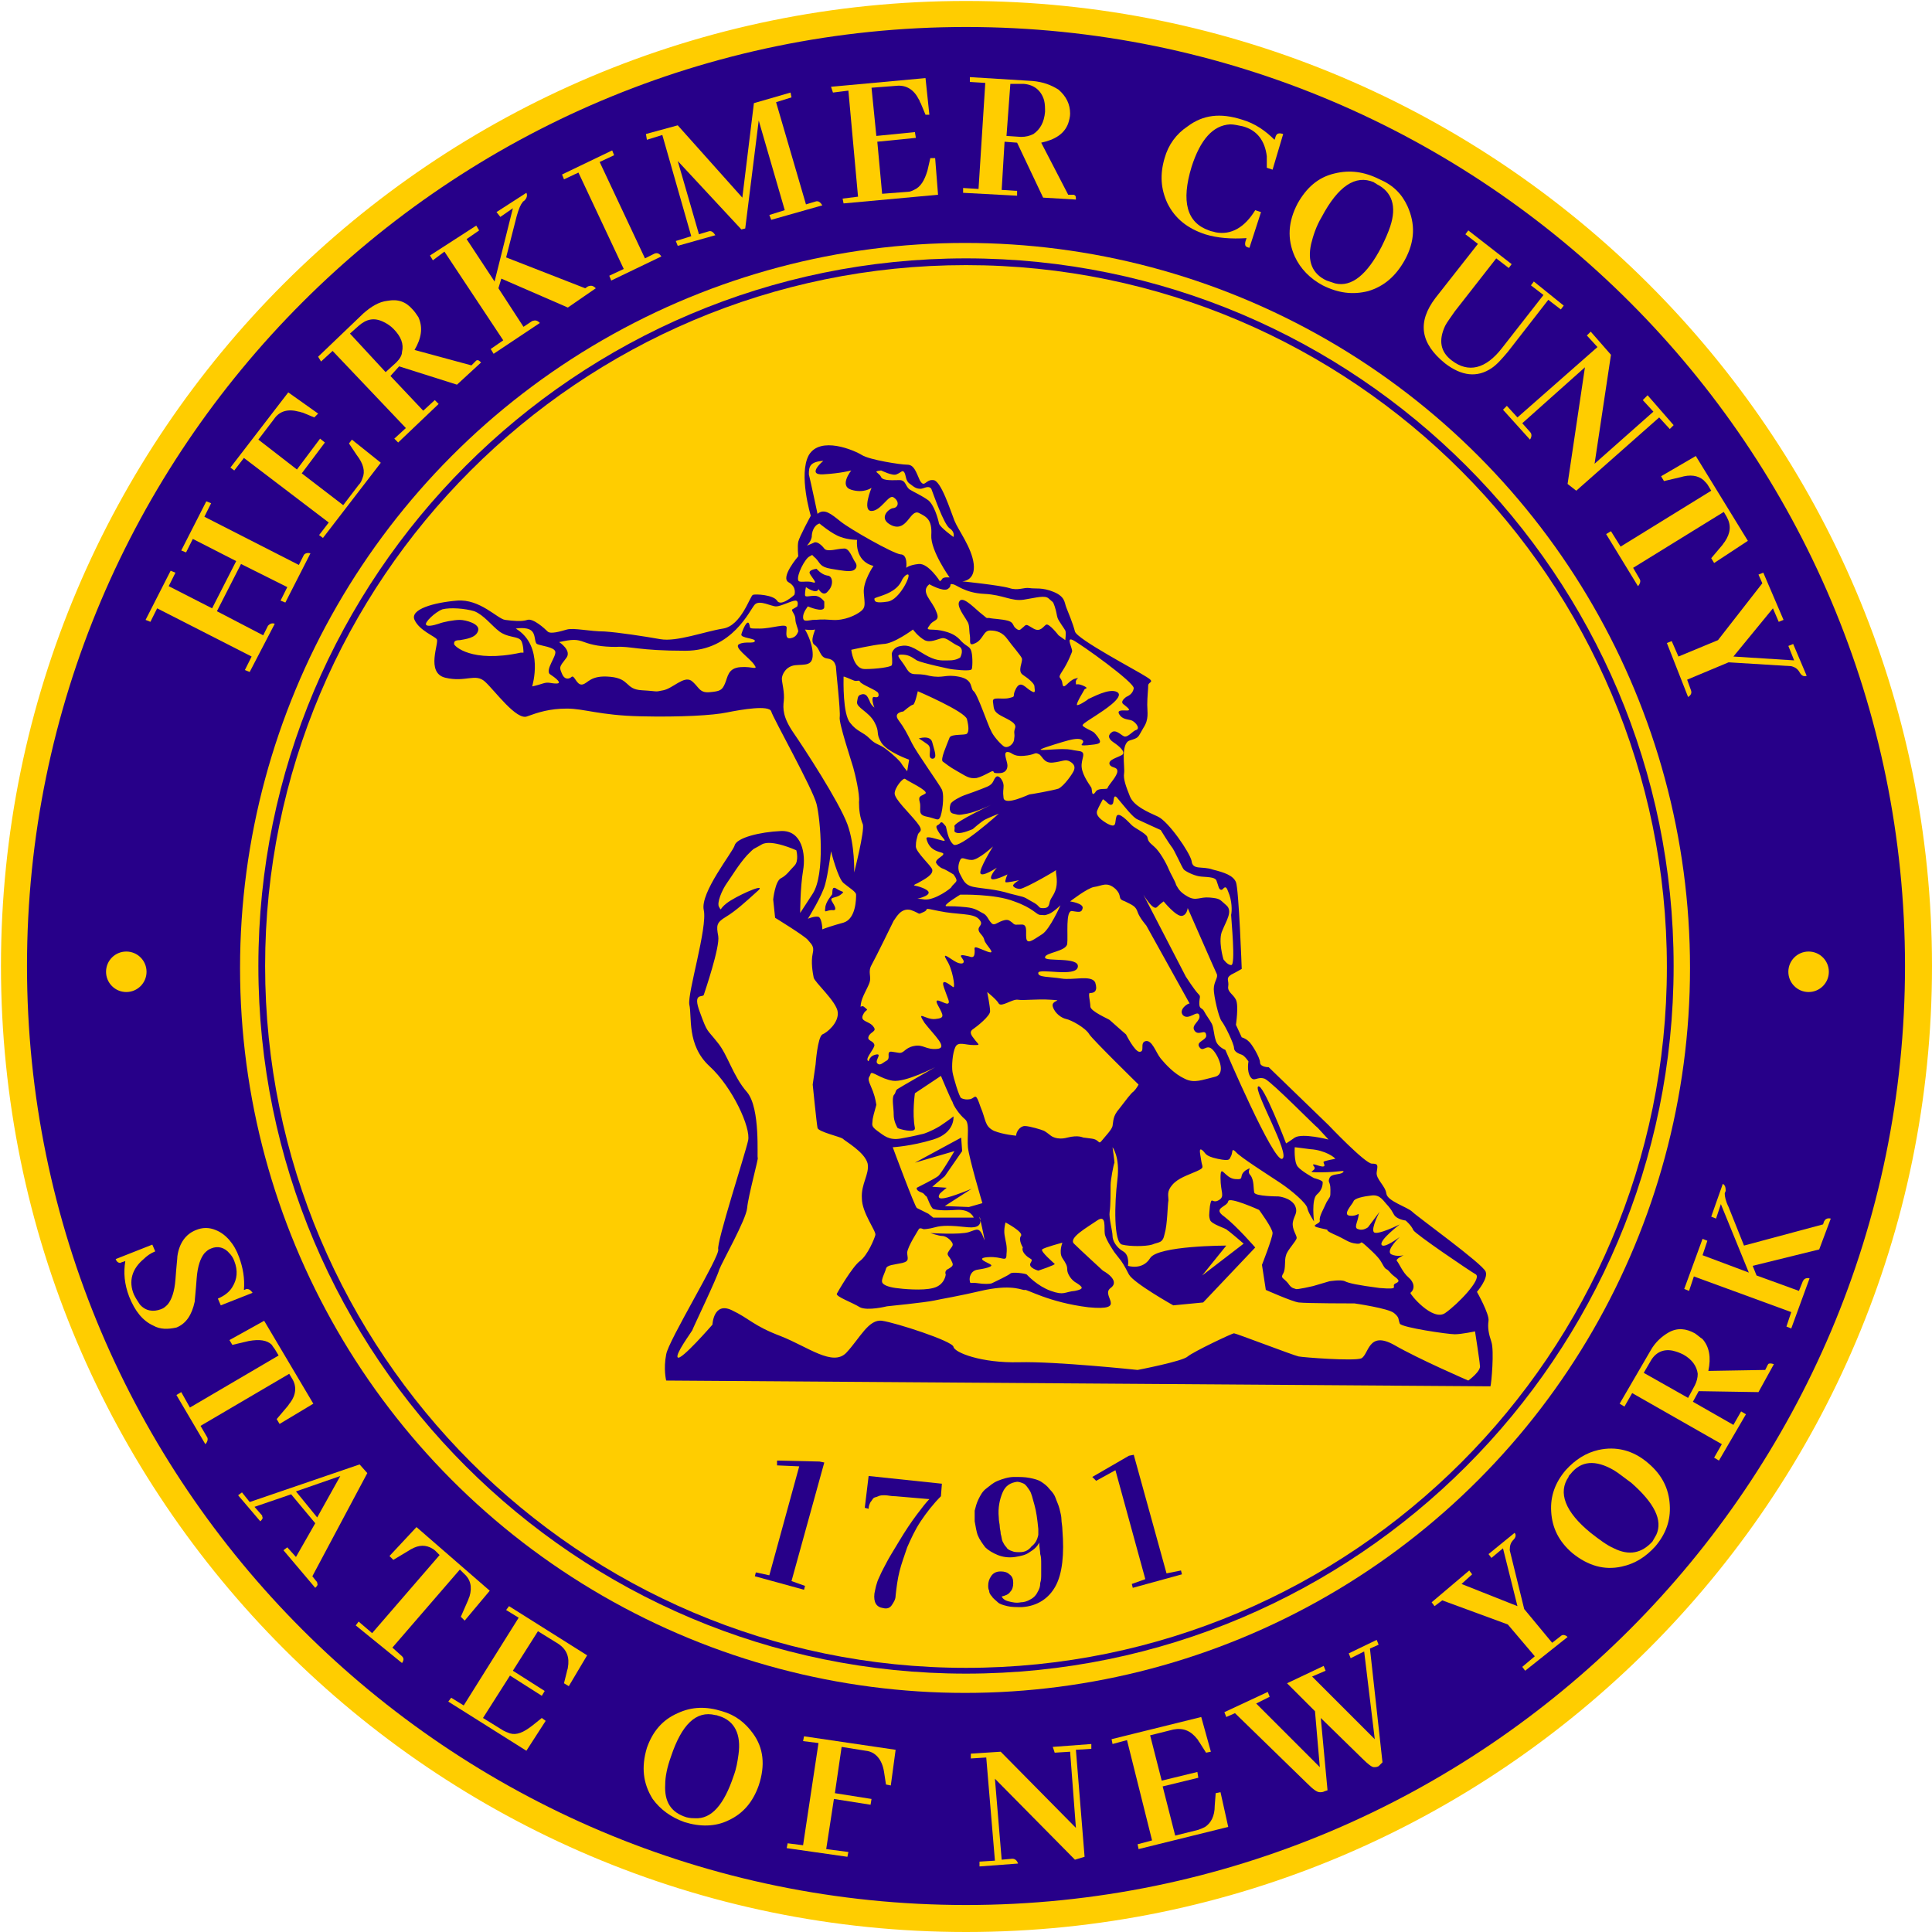 <?xml version="1.0" encoding="utf-8"?>
<!-- Generator: Adobe Illustrator 27.7.0, SVG Export Plug-In . SVG Version: 6.00 Build 0)  -->
<svg version="1.1" id="Layer_1" xmlns="http://www.w3.org/2000/svg" xmlns:xlink="http://www.w3.org/1999/xlink" x="0px" y="0px"
	 viewBox="0 0 200.4 200.4" style="enable-background:new 0 0 200.4 200.4;" xml:space="preserve">
<style type="text/css">
	.st0{fill:#270089;}
	.st1{fill:#FFCD00;}
</style>
<circle class="st0" cx="100.5" cy="100.3" r="98.4"/>
<circle class="st1" cx="100.1" cy="100.4" r="75.2"/>
<circle class="st1" cx="13.1" cy="100.8" r="2.1"/>
<circle class="st1" cx="187.6" cy="100.8" r="2.1"/>
<g>
	<path class="st1" d="M25.9,69.7l-0.5-0.2l0.7-1.4l-9.8-5l-0.7,1.4l-0.5-0.2l2.6-5.1l0.5,0.2l-0.7,1.4l4.5,2.3l2.5-4.9L20,55.9
		l-0.7,1.4l-0.5-0.2l2.6-5.1l0.5,0.2l-0.7,1.4l9.8,5l0.5-1c0.1-0.2,0.4-0.3,0.7-0.2l-2.6,5.1l-0.5-0.2l0.7-1.4L25,58.5l-2.5,4.9
		l4.8,2.5l0.5-1c0.2-0.2,0.4-0.3,0.7-0.2L25.9,69.7z"/>
	<path class="st1" d="M32.6,43.3l-1.2-0.5c-0.1,0-0.3-0.1-0.4-0.1c-1.1-0.3-2-0.1-2.6,0.8l-1.6,2.1l4,3.1l2.4-3.2l0.5,0.4l-2.4,3.2
		l4.3,3.3l1.6-2.1c0.2-0.2,0.3-0.4,0.4-0.7c0.3-0.7,0.1-1.5-0.6-2.4L36.2,46l0.3-0.4l3,2.4l-6,7.8l-0.4-0.3l1-1.3l-8.8-6.7l-1,1.3
		l-0.4-0.3l6-7.8l3.1,2.2L32.6,43.3z"/>
	<path class="st1" d="M41.3,45.9l-0.4-0.4l1.2-1.1l-7.6-8l-1.2,1.1L33,37l4.7-4.5c0.8-0.7,1.6-1.2,2.5-1.3c1.1-0.2,1.9,0.1,2.6,0.9
		c0.2,0.2,0.4,0.5,0.6,0.8c0.5,1.1,0.3,2.2-0.4,3.4l5.9,1.6l0.3-0.3c0.1-0.1,0.1-0.1,0.2-0.2c0.2-0.1,0.3,0,0.5,0.2l-2.5,2.3l-6-1.9
		L40.5,39l3.4,3.6l1.2-1.1l0.4,0.4L41.3,45.9z M36.3,34.6l3.7,4l1.1-1c0.3-0.3,0.6-0.7,0.6-1.1c0.2-0.8-0.1-1.6-0.9-2.4
		c-0.3-0.3-0.6-0.5-1-0.7c-1-0.5-1.8-0.3-2.6,0.4L36.3,34.6z"/>
	<path class="st1" d="M51.2,36.7l-0.3-0.5l1.3-0.9l-6.1-9.2L44.9,27l-0.3-0.5l4.8-3.1l0.3,0.5l-1.3,0.9l2.9,4.4l1.9-7.6l-1.3,0.9
		L51.5,22l3.1-2c0.1,0.2,0.1,0.5-0.2,0.8c-0.1,0.1-0.2,0.1-0.2,0.2c-0.2,0.2-0.4,0.7-0.6,1.4l-1.1,4.3l8.2,3.2l0.3-0.2
		c0.3-0.1,0.5-0.1,0.8,0.2l-2.9,2L52,28.9l-0.3,1l2.6,4l0.9-0.6c0.3-0.1,0.5-0.1,0.8,0.2L51.2,36.7z"/>
	<path class="st1" d="M63.4,29.1l-0.2-0.5l1.5-0.7l-4.7-10l-1.5,0.7l-0.2-0.5l5.2-2.5l0.2,0.5l-1.5,0.7l4.7,10l1-0.5
		c0.3-0.1,0.5,0,0.7,0.3L63.4,29.1z"/>
	<path class="st1" d="M82.1,10.1l-1.6,0.5l3.1,10.6l1-0.3c0.3-0.1,0.5,0.1,0.7,0.4L80,22.8l-0.2-0.5l1.6-0.5l-2.7-9.3l-1.4,11.2
		l-0.4,0.1l-6.6-7.1l2.2,7.6l1-0.3c0.3-0.1,0.5,0.1,0.7,0.4l-3.9,1.1l-0.2-0.5l1.6-0.5L68.7,14l-1.6,0.5L67,13.9l3.3-0.9l6.7,7.5
		l1.2-9.8L82,9.6L82.1,10.1z"/>
	<path class="st1" d="M96,11.9l-0.5-1.2c-0.1-0.1-0.1-0.3-0.2-0.4c-0.5-1-1.3-1.5-2.3-1.4l-2.6,0.2l0.5,5l4-0.4l0.1,0.6l-4,0.4
		l0.5,5.4l2.6-0.2c0.3,0,0.5-0.1,0.7-0.2c0.7-0.3,1.1-1,1.4-2l0.3-1.3l0.5,0l0.3,3.8l-9.8,0.9l-0.1-0.5l1.6-0.2l-1-11l-1.6,0.2
		L86.2,9L96,8.1l0.4,3.8L96,11.9z"/>
	<path class="st1" d="M99.9,20l0-0.5l1.6,0.1l0.7-11l-1.6-0.1l0-0.5l6.5,0.4c1.1,0.1,1.9,0.4,2.7,0.9c0.8,0.7,1.2,1.5,1.2,2.5
		c0,0.3-0.1,0.7-0.2,1c-0.4,1.1-1.4,1.7-2.8,2l2.8,5.4l0.4,0c0.1,0,0.2,0,0.2,0c0.2,0.1,0.2,0.2,0.2,0.5l-3.4-0.2l-2.7-5.7l-1.3-0.1
		l-0.3,5l1.6,0.1l0,0.5L99.9,20z M104.8,8.7l-0.4,5.4l1.5,0.1c0.5,0,0.9-0.1,1.3-0.3c0.7-0.5,1.1-1.2,1.2-2.3c0-0.4,0-0.8-0.1-1.2
		c-0.3-1-1-1.6-2.1-1.7L104.8,8.7z"/>
	<path class="st1" d="M125,24.3c-1.8-0.6-3.1-1.6-3.9-3.2c-0.7-1.5-0.8-3-0.3-4.7c0.4-1.4,1.2-2.5,2.4-3.3c1.6-1.2,3.4-1.4,5.6-0.7
		c1.4,0.4,2.5,1.2,3.4,2.1c0.1-0.2,0.1-0.4,0.2-0.5c0.1-0.2,0.4-0.2,0.7-0.1l-1.1,3.7l-0.6-0.2c0-0.4,0-0.9,0-1.2
		c-0.2-1.6-1-2.7-2.5-3.1c-0.5-0.1-0.9-0.2-1.3-0.2c-1.8,0.1-3.1,1.6-4,4.4c-1.1,3.6-0.5,5.8,1.8,6.6c0.2,0.1,0.4,0.1,0.7,0.2
		c1.6,0.3,3-0.5,4.1-2.3l0.6,0.2l-1.2,3.7c-0.1,0-0.3-0.1-0.3-0.1c-0.2-0.1-0.2-0.4,0-0.9C127.7,24.8,126.3,24.7,125,24.3z"/>
	<path class="st1" d="M146,21.4c0.8,1.8,0.8,3.6-0.3,5.6c-0.9,1.6-2.1,2.7-3.8,3.2c-1.6,0.4-3.1,0.2-4.7-0.6c-1.3-0.7-2.3-1.7-2.9-3
		c-0.8-1.8-0.7-3.6,0.3-5.5c0.9-1.6,2.1-2.7,3.8-3.1c1.6-0.4,3.1-0.2,4.7,0.6C144.5,19.2,145.4,20.1,146,21.4z M138.5,29.4
		c1.7,0.4,3.3-0.9,4.8-3.8c0.4-0.8,0.7-1.5,0.9-2.1c0.7-2.1,0.2-3.6-1.4-4.4c-0.1-0.1-0.2-0.1-0.3-0.2c-1.9-0.8-3.7,0.4-5.4,3.6
		c-0.6,1-0.9,2-1.1,2.8c-0.4,1.8,0.1,3.1,1.6,3.8C137.9,29.2,138.2,29.3,138.5,29.4z"/>
	<path class="st1" d="M152.3,23.9l4.5,3.5l-0.3,0.4l-1.3-1l-4.3,5.5c-0.4,0.6-0.8,1.1-1,1.5c-0.7,1.5-0.5,2.7,0.7,3.6
		c1.7,1.3,3.5,0.9,5.2-1.3l4.3-5.5l-1.3-1l0.3-0.4l3.1,2.5l-0.3,0.4l-1.3-1l-4.2,5.4c-0.6,0.7-1.1,1.3-1.7,1.7
		c-1.5,1-3.1,0.8-4.8-0.5c-2.6-2.1-2.9-4.3-1-6.8l4.4-5.6l-1.3-1L152.3,23.9z"/>
	<path class="st1" d="M170.9,41l2.7,3.1l-0.4,0.4l-1.1-1.2l-8.6,7.6l-0.9-0.7l1.8-12.1l-6.5,5.8l0.8,0.9c0.2,0.2,0.2,0.5,0,0.8
		l-2.8-3.1l0.4-0.4l1.1,1.2l8.3-7.3l-1.1-1.2l0.4-0.4l2.1,2.4l-1.7,11.3l6.1-5.4l-1.1-1.2L170.9,41z"/>
	<path class="st1" d="M166.6,55.4l0.5-0.3l1,1.6l9.4-5.8l-0.3-0.5c-0.1-0.2-0.3-0.4-0.5-0.6c-0.6-0.5-1.4-0.6-2.4-0.3l-1.7,0.4
		l-0.3-0.5l3.6-2.1l5.4,8.8l-3.5,2.3l-0.3-0.5l1.1-1.3c0.1-0.1,0.2-0.3,0.3-0.4c0.6-0.9,0.7-1.7,0.2-2.6l-0.3-0.5l-9.4,5.8l0.7,1.2
		c0.1,0.2,0,0.5-0.2,0.7L166.6,55.4z"/>
	<path class="st1" d="M172.9,66.7l0.5-0.2l0.7,1.6l4.1-1.7l4.6-5.9l-0.4-0.9l0.5-0.2l2.1,4.9l-0.5,0.2l-0.6-1.4l-4.1,5l6.3,0.4
		l-0.6-1.5l0.5-0.2l1.4,3.3c-0.3,0.1-0.5,0-0.7-0.3c-0.2-0.4-0.5-0.6-0.9-0.7l-6.5-0.4l-4.3,1.8l0.4,1.1c0.1,0.3,0,0.5-0.3,0.7
		L172.9,66.7z"/>
</g>
<g>
	<path class="st1" d="M15.9,137.5c-1.1-0.5-1.9-1.5-2.5-3c-0.5-1.3-0.6-2.5-0.4-3.7c-0.2,0.1-0.4,0.1-0.5,0.2
		c-0.2,0-0.4-0.1-0.5-0.4l3.8-1.5l0.3,0.7c-0.5,0.2-0.9,0.5-1.2,0.8c-1.2,1-1.6,2.3-1,3.7c0.2,0.4,0.4,0.7,0.6,1
		c0.6,0.7,1.4,0.8,2.2,0.5c0.3-0.1,0.5-0.3,0.7-0.5c0.4-0.5,0.7-1.3,0.8-2.6c0.1-1.4,0.2-2.2,0.2-2.4c0.2-1.4,0.9-2.3,1.9-2.7
		c0.7-0.3,1.4-0.3,2.1,0c1,0.4,1.9,1.4,2.4,2.8c0.4,1.1,0.6,2.2,0.5,3.4c0.1,0,0.2-0.1,0.3-0.1c0.2,0,0.4,0.1,0.6,0.4l-3.3,1.3
		l-0.3-0.7c0.7-0.3,1.2-0.7,1.5-1.2c0.5-0.8,0.6-1.7,0.2-2.7c-0.1-0.3-0.3-0.6-0.5-0.8c-0.5-0.6-1.2-0.8-1.9-0.5
		c-0.3,0.1-0.5,0.3-0.7,0.5c-0.4,0.5-0.7,1.3-0.8,2.6c-0.1,1.4-0.2,2.2-0.2,2.4c-0.3,1.4-0.9,2.3-1.9,2.7
		C17.4,137.9,16.6,137.9,15.9,137.5z"/>
	<path class="st1" d="M18.3,144.7l0.5-0.3l0.9,1.6l9.2-5.4l-0.3-0.5c-0.1-0.2-0.3-0.4-0.4-0.6c-0.5-0.5-1.3-0.6-2.4-0.4l-1.7,0.4
		l-0.3-0.5l3.6-2l5.1,8.6l-3.5,2.1l-0.3-0.5l1.1-1.3c0.1-0.1,0.2-0.3,0.3-0.4c0.6-0.8,0.7-1.7,0.2-2.5l-0.3-0.5l-9.2,5.4l0.7,1.2
		c0.1,0.2,0,0.5-0.2,0.7L18.3,144.7z"/>
	<path class="st1" d="M29.4,160.8l0.4-0.3l0.9,1l2-3.5l-2.5-3l-3.8,1.3l0.7,0.8c0.1,0.1,0.1,0.1,0.1,0.2c0.1,0.2,0,0.3-0.2,0.5
		l-2.3-2.7l0.4-0.3l0.8,1l11.4-3.9l0.8,0.9l-5.7,10.7l0.4,0.5c0.1,0.1,0.1,0.1,0.1,0.2c0.1,0.2,0,0.3-0.2,0.5L29.4,160.8z
		 M35.3,153.1l-4.6,1.6l2.2,2.7L35.3,153.1z"/>
	<path class="st1" d="M36.9,168.6l0.3-0.4l1.4,1.2l7-8.1l-0.4-0.4c-0.2-0.2-0.4-0.3-0.6-0.4c-0.7-0.3-1.4-0.2-2.3,0.4l-1.5,0.9
		l-0.4-0.4l2.8-3l7.6,6.6l-2.6,3.1l-0.4-0.4l0.7-1.6c0.1-0.2,0.1-0.3,0.2-0.5c0.3-1,0.1-1.8-0.6-2.4l-0.4-0.4l-7,8.1l1,0.9
		c0.2,0.2,0.2,0.4,0,0.7L36.9,168.6z"/>
	<path class="st1" d="M58.5,174.6l0.3-1.2c0-0.1,0.1-0.3,0.1-0.4c0.2-1.1-0.1-1.9-1-2.5l-2.1-1.3l-2.6,4.1l3.3,2.1l-0.3,0.5
		l-3.3-2.1l-2.8,4.4l2.1,1.3c0.2,0.1,0.4,0.2,0.7,0.3c0.7,0.2,1.4-0.1,2.3-0.8l1-0.8l0.4,0.3l-2,3.1l-8.1-5.1l0.3-0.4l1.3,0.8
		l5.7-9.1l-1.3-0.8l0.3-0.4l8.1,5.1l-1.9,3.2L58.5,174.6z"/>
	<path class="st1" d="M78.1,179.8c1.1,1.5,1.3,3.3,0.6,5.4c-0.6,1.7-1.6,2.9-3.1,3.6c-1.4,0.7-3,0.7-4.6,0.2
		c-1.4-0.5-2.5-1.3-3.3-2.4c-1-1.6-1.2-3.3-0.6-5.3c0.6-1.7,1.6-2.9,3.2-3.6c1.5-0.7,3-0.7,4.6-0.2
		C76.3,177.9,77.3,178.7,78.1,179.8z M72.1,188.6c1.7,0.1,3-1.4,4-4.4c0.3-0.8,0.4-1.5,0.5-2.2c0.3-2.1-0.4-3.5-2-4
		c-0.1,0-0.2-0.1-0.4-0.1c-2-0.5-3.5,1-4.6,4.3c-0.4,1.1-0.6,2.1-0.6,2.9c-0.1,1.8,0.6,2.9,2.2,3.4
		C71.6,188.6,71.9,188.6,72.1,188.6z"/>
	<path class="st1" d="M81.6,191.7l0.1-0.5l1.6,0.2l1.6-10.6l-1.6-0.2l0.1-0.5l9.5,1.4l-0.5,3.7l-0.5-0.1l-0.2-1.3c0,0,0,0,0,0
		c-0.2-1.3-0.9-2.1-1.9-2.2l-2.5-0.4l-0.7,4.8l3.8,0.6l-0.1,0.6l-3.8-0.6l-0.8,5.2l2.3,0.3l-0.1,0.5L81.6,191.7z"/>
	<path class="st1" d="M109.2,181.2l4-0.3l0,0.5l-1.6,0.1l0.9,11.1l-1,0.3l-8.3-8.4l0.7,8.4l1.1-0.1c0.3,0,0.5,0.2,0.6,0.5l-4,0.3
		l0-0.5l1.6-0.1l-0.9-10.7l-1.6,0.1l0-0.5l3.1-0.2l7.8,7.9l-0.6-7.9l-1.6,0.1L109.2,181.2z"/>
	<path class="st1" d="M125.1,181.8l-0.7-1.1c-0.1-0.1-0.1-0.2-0.2-0.3c-0.7-0.9-1.5-1.2-2.5-1l-2.4,0.6l1.2,4.7l3.7-0.9l0.1,0.6
		l-3.7,0.9l1.3,5.1l2.4-0.6c0.3-0.1,0.5-0.2,0.7-0.3c0.6-0.4,1-1.1,1-2.2l0.1-1.3l0.5-0.1l0.8,3.6l-9.3,2.3l-0.1-0.5l1.5-0.4
		l-2.6-10.4l-1.5,0.4l-0.1-0.5l9.3-2.3l1,3.6L125.1,181.8z"/>
	<path class="st1" d="M143,183.2c-0.2,0.1-0.3,0.1-0.5,0.1c-0.2,0-0.6-0.3-1.2-0.9l-4.3-4.2l0.7,7.5l-0.3,0.1
		c-0.2,0.1-0.3,0.1-0.5,0.1c-0.3,0-0.7-0.3-1.3-0.9l-7.5-7.3l-0.9,0.4l-0.2-0.5l4.5-2.1l0.2,0.5l-1.4,0.7l6.6,6.6l-0.5-5.8l-2.9-2.9
		l3.8-1.8l0.2,0.5l-1.4,0.6l6.5,6.5l-1.1-9.1l-1.4,0.7l-0.2-0.5l2.9-1.4l0.2,0.5l-0.9,0.4l1.3,11.8L143,183.2z"/>
	<path class="st1" d="M158.2,173.3l-0.3-0.4l1.3-1.1l-2.8-3.3l-6.8-2.5l-0.8,0.6l-0.3-0.4l3.9-3.3l0.3,0.4l-1.1,1l5.8,2.3l-1.5-6
		l-1.2,1l-0.3-0.4l2.7-2.2c0.2,0.2,0.1,0.5-0.1,0.7c-0.3,0.3-0.4,0.6-0.4,1.1l1.5,6.1l2.9,3.5l0.9-0.7c0.2-0.2,0.5-0.1,0.7,0.1
		L158.2,173.3z"/>
	<path class="st1" d="M165.8,150.4c1.8-0.4,3.6,0,5.2,1.4c1.4,1.2,2.1,2.6,2.2,4.3c0.1,1.6-0.4,3-1.5,4.3c-1,1.1-2.1,1.8-3.5,2.1
		c-1.8,0.4-3.5-0.1-5.1-1.4c-1.4-1.2-2.1-2.6-2.2-4.3c-0.1-1.6,0.4-3,1.5-4.3C163.4,151.4,164.5,150.7,165.8,150.4z M171.8,159.2
		c0.7-1.5-0.2-3.3-2.6-5.4c-0.7-0.5-1.3-1-1.8-1.3c-1.9-1.1-3.4-1-4.5,0.4c-0.1,0.1-0.2,0.2-0.2,0.3c-1.1,1.6-0.4,3.6,2.3,5.8
		c0.9,0.7,1.7,1.3,2.4,1.6c1.6,0.8,2.9,0.5,4-0.7C171.5,159.7,171.7,159.4,171.8,159.2z"/>
	<path class="st1" d="M178.3,151.5l-0.5-0.3l0.8-1.4l-9.3-5.3l-0.8,1.4l-0.5-0.3l3.2-5.5c0.5-0.9,1.2-1.5,1.9-1.9
		c0.9-0.5,1.8-0.4,2.7,0.1c0.3,0.2,0.5,0.4,0.8,0.6c0.7,0.8,0.9,1.9,0.6,3.3l5.9-0.1l0.2-0.4c0-0.1,0.1-0.1,0.1-0.2
		c0.1-0.1,0.3-0.1,0.6,0l-1.6,2.9l-6.2-0.1l-0.6,1.1l4.2,2.4l0.8-1.4l0.5,0.3L178.3,151.5z M170.5,142.4l4.6,2.6l0.7-1.3
		c0.2-0.4,0.3-0.8,0.3-1.2c-0.1-0.8-0.6-1.5-1.5-2c-0.4-0.2-0.7-0.3-1.1-0.4c-1-0.2-1.8,0.2-2.3,1.1L170.5,142.4z"/>
	<path class="st1" d="M185.8,137.8l-0.5-0.2l0.5-1.5l-10.1-3.7l-0.5,1.5l-0.5-0.2l1.9-5.2l0.5,0.2l-0.5,1.5l4.8,1.8l-2.9-7.1
		l-0.5,1.5l-0.5-0.2l1.2-3.4c0.2,0.1,0.3,0.3,0.3,0.7c0,0.1-0.1,0.2-0.1,0.3c0,0.3,0.1,0.8,0.4,1.4l1.6,4l8.2-2.2l0.1-0.3
		c0.1-0.2,0.3-0.4,0.7-0.3l-1.2,3.2l-6.9,1.7l0.4,1l4.4,1.6l0.4-1c0.1-0.2,0.3-0.4,0.7-0.3L185.8,137.8z"/>
</g>
<g>
	<path class="st0" d="M154.7,139.2c-0.3-0.9-0.4-1.5-0.3-2.2c0.1-0.7-1.2-3-1.2-3s1.2-1.4,0.9-2.1c-0.3-0.8-7.1-5.7-7.6-6.2
		c-0.5-0.5-2.6-1.1-2.7-1.9s-1.1-1.5-1-2.2c0.1-0.7,0.2-0.9-0.5-0.9c-0.7,0-4.5-4-4.5-4l-6.2-6c0,0-0.9,0-0.9-0.5s-0.9-2-1.2-2.2
		c-0.3-0.3-0.7-0.4-0.7-0.4l-0.6-1.3c0,0,0.3-2,0-2.6c-0.3-0.6-0.9-0.8-0.8-1.4c0.1-0.6-0.3-0.8,0.3-1.2c0.6-0.3,1.1-0.6,1.1-0.6
		s-0.3-8.3-0.6-9c-0.3-0.7-1.2-1-2.4-1.3c-1.1-0.4-2.1,0.1-2.2-0.9c-0.2-0.9-2.4-4.1-3.5-4.6c-1.1-0.5-2.5-1.1-2.9-2.1
		c-0.4-1-0.7-1.8-0.6-2.4c0.1-0.6-0.4-3.1,0.6-3.4c1-0.3,0.8-0.3,1.4-1.3c0.6-0.9,0.4-1.6,0.4-2.4c0-0.8,0.1-1.6,0.1-2
		s0.8-0.3-0.2-0.9c-0.9-0.6-7.2-3.9-7.4-4.7c-0.2-0.8-0.7-2-0.9-2.5c-0.2-0.5-0.1-1.1-1.3-1.6c-1.2-0.5-1.9-0.3-2.5-0.4
		c-0.6-0.1-1.2,0.3-2.1,0c-1-0.3-4.9-0.7-4.9-0.7s1.4,0,1.2-1.8c-0.2-1.7-1.6-3.5-2-4.5c-0.4-1-1.4-4.2-2.2-4.2
		c-0.8-0.1-0.9,0.9-1.4,0c-0.4-0.9-0.6-1.6-1.3-1.6s-3.9-0.5-4.7-1c-0.8-0.5-4.3-2-5.5,0c-1.1,2,0.2,6.3,0.2,6.3s-1.2,2.2-1.3,2.7
		c-0.1,0.5,0,1.5,0,1.5s-1.9,2.2-1,2.7c0.9,0.5,0.6,1.3,0.6,1.3s-1.4,1.3-1.8,0.6c-0.4-0.6-2.2-0.7-2.5-0.6
		c-0.3,0.1-1.2,3.2-3.1,3.5c-1.9,0.3-4.8,1.4-6.5,1.1c-1.7-0.3-4.3-0.7-5.8-0.8c-1.5,0-3.2-0.4-3.9-0.2c-0.7,0.2-1.7,0.5-2,0.2
		c-0.3-0.3-1.5-1.4-2.1-1.2c-0.6,0.2-1.5,0.1-2.3,0c-0.8-0.1-2.6-2.2-5-2s-4.9,0.9-4.4,2c0.5,1.1,2.1,1.7,2.3,2
		c0.3,0.3-1.2,3.5,0.9,4c2.1,0.5,3.1-0.5,4.1,0.4c1,0.9,3.3,4.1,4.4,3.6c1.1-0.4,2.3-0.8,4.1-0.8s3.4,0.7,7.6,0.8
		c4.2,0.1,7.6-0.1,9-0.4c1.5-0.3,4.4-0.8,4.6-0.1c0.2,0.7,4.3,8,4.7,9.6c0.4,1.6,0.9,7.3-0.4,9.3c-1.3,2-1.3,2-1.3,2s0-2.6,0.3-4.4
		c0.3-1.7-0.1-4.2-2.3-4.1c-2.2,0.1-4.6,0.7-4.8,1.5c-0.2,0.7-3.6,4.9-3.2,6.7c0.4,1.8-1.7,8.6-1.5,9.8c0.3,1.2-0.3,4.2,2.1,6.4
		c2.4,2.2,4.3,6.4,4,7.7c-0.3,1.4-3.3,10.6-3.1,11.3c0.2,0.7-5.2,9.5-5.4,10.9c-0.3,1.5,0,2.7,0,2.7l85.5,0.6
		C154.7,143.5,155,140.1,154.7,139.2z M140.4,124.6c0.1-0.3,1-0.5,1.9-0.6c0.9-0.1,1.2,0.6,1.7,1.1c0.4,0.5,0.3,0.4,0.6,0.9
		c0.3,0.5,1.2,0.6,1.2,0.6s0.6,0.5,0.8,1c0.2,0.4,5.8,4.2,6.5,4.6c0.6,0.5-1.9,3.1-3.2,4c-1.3,0.9-3.7-2-3.6-2.1
		c0.5-0.4,0.4-1.1-0.2-1.6c-0.6-0.5-1-1.5-1.2-1.7c-0.2-0.2,0.7-0.6,0.7-0.6s-0.7,0.2-1.3-0.1c-0.6-0.4,0.9-1.8,0.9-1.8
		s-1.7,1.3-1.9,0.8c-0.2-0.5,1.9-2.1,1.9-2.1s-2.4,1.2-2.7,0.8c-0.3-0.4,0.6-2.1,0.6-2.1l-1.2,1.6c0,0-0.5,0.4-1,0.2
		c-0.5-0.1-0.1-0.7,0-1.3c0.1-0.6,0,0-0.9-0.1C139.2,126,140.3,124.9,140.4,124.6z M138.5,120.2c0,0-1.1,0.2-1.2,0.3
		c-0.1,0.1,0.3,0.5-0.1,0.5s-1.3-0.5-0.9,0c0.4,0.5-1.2,0.6,0.7,0.6c1.9,0,2.6-0.3,2.3,0c-0.3,0.3-1.2,0.1-1.4,0.6
		c-0.2,0.5,0.1,0.3,0.1,1.2c0,0.9,0,0.6-0.4,1.3c-0.3,0.7-0.8,1.5-0.7,1.9c0.1,0.4-1.3,0.5,0.1,0.8c1.4,0.3,0,0,1.3,0.6
		c1.4,0.6,1.5,0.9,2.4,1c0.8,0.1,0.1-0.6,1.3,0.5c1.2,1.1,1.2,1.3,1.5,1.8c0.3,0.5,0.3,0.2,0.7,0.7c0.4,0.5,1.3,0.8,0.6,1.1
		c-0.7,0.3,0.7,0.7-1.7,0.5c-2.3-0.3-3.2-0.5-3.6-0.7s-1.6,0-1.6,0l-1.7,0.5c0,0-1.7,0.4-1.8,0.3c-0.2-0.1-0.4,0-0.8-0.6
		c-0.5-0.6-0.8-0.5-0.5-1c0.3-0.5,0.1-1.4,0.3-1.9c0.1-0.5,1.1-1.5,1.1-1.8c0-0.3-0.5-0.9-0.4-1.6c0.1-0.7,0.6-1,0.2-1.8
		c-0.5-0.8-1.7-0.9-1.7-0.9s-2.4,0-2.5-0.4c-0.1-0.4,0-1.3-0.4-1.8c-0.5-0.5,0.4-1-0.5-0.5c-0.8,0.6,0,1-1.1,0.9
		c-1.1-0.1-1.5-1.7-1.5-0.1c0,1.5,0.5,1.9-0.2,2.3c-0.7,0.4-0.7-0.5-0.9,0.6c-0.1,1.1-0.1,1,0,1.4c0.1,0.5,1.7,0.9,1.8,1.1
		c0.2,0.1,1.7,1.4,1.7,1.4l-4.3,3.3l2.5-3.1c0,0-7.1,0-7.9,1.3c-0.8,1.3-2.3,0.8-2.3,0.8s0.2-1.1-0.5-1.5c-0.7-0.4-1.1-1.1-1.1-1.6
		c0-0.5-0.4-1.9-0.3-2.5c0.1-0.6,0.1-2.3,0.1-2.8c0-0.5,0.3-2.1,0.4-2.3c0-0.2-0.2-1.6-0.2-1.6s0.8,1,0.5,3.4s-0.4,6.5,0.5,6.7
		c0.8,0.2,2.4,0.2,3.1,0c0.7-0.3,1.1-0.1,1.3-1.1c0.3-1,0.3-3,0.4-3.5c0-0.5-0.2-0.9,0.4-1.6c0.6-0.7,1.6-1,2.5-1.4
		c0.9-0.4,0.6-0.4,0.5-1.1c-0.1-0.7-0.3-1.4,0.1-1.1c0.4,0.3,0.2,0.6,1.6,0.9c1.4,0.3,1.2,0,1.4-0.3c0.2-0.4,0-0.9,0.5-0.4
		c0.4,0.5,3.4,2.4,4.6,3.2c1.2,0.8,2.7,2.1,2.8,2.6c0.1,0.5,0.7,1.4,0.7,1.4s-0.3-2.3,0.3-2.8c0.6-0.5,0.6-1.1,0.6-1.3
		c-0.1-0.2-0.9-0.4-0.9-0.4s-1.3-0.7-1.7-1.2c-0.4-0.5-0.3-2-0.3-2c0,0,0,0,0,0v0c0,0,0.1,0,1.6,0.2
		C137.5,119.3,138.5,120.1,138.5,120.2z M97.7,128.2c0.3,0,0.7,0.2,1,0.6c0.3,0.4,0,0.5-0.3,1c-0.3,0.4,0.1,0.5,0.3,1
		c0.2,0.4,0.2,0.5-0.3,0.8c-0.5,0.2-0.3,0.6-0.3,0.6s-0.1,1.1-1.3,1.4c-1.1,0.3-3.2,0.1-3.9,0c-0.7-0.1-1.3-0.3-1.4-0.6
		s0.3-1,0.4-1.4c0.1-0.4,0.8-0.4,1.7-0.6c0.8-0.2,0.5-0.5,0.5-1.1c0.1-0.7,1.1-2.2,1.2-2.4c0.1-0.2,0.5,0,0.5,0s0.5,0,1.2-0.2
		c0.7-0.2,1.6-0.2,3.4,0c1.1,0.1,1.3-0.3,1.3-0.7c-0.1-0.2-0.1-0.4-0.1-0.4s0.1,0.2,0.1,0.4c0.2,0.8,0.5,2.3,0.4,2
		c-0.5-1.4-0.7-1.1-1.6-0.8c-0.9,0.3-4,0.1-4,0.1S97.4,128.2,97.7,128.2z M90.3,112.6c-0.4-0.9-0.1-0.8,0-1.2c0.1-0.4,1,0.5,2.3,0.7
		c1.3,0.2,4.4-1.4,4.4-1.4s-3.5,2-3.8,2.2c-0.4,0.2-0.2,0.4-0.5,0.7c-0.2,0.4,0,1.3,0,2c0,0.7,0.3,1.2,0.4,1.4
		c0.1,0.1,1.9,0.6,1.8,0c-0.3-1.5,0-3.6,0-3.6l2.7-1.8c0,0,1,2.4,1.2,2.7c0.1,0.4,0.7,1.3,1.3,1.8c0.5,0.4,0.2,1.8,0.3,2.9
		c0.1,1.1,1.5,5.8,1.5,5.8l-1.4,0.4l-2.5-0.1l2.8-1.8c0,0-1.4,0.6-2.5,0.9c-1.1,0.3-1-0.1-0.8-0.4c0.2-0.2,0.7-0.6,0.7-0.6l-1.5-0.1
		l1.3-1.1l1.8-2.6l-0.1-1.4l-4.8,2.6l4.1-1.2c0,0-1.4,2.4-1.7,2.6c-0.4,0.3-2,1.1-2.2,1.2c-0.1,0.2,0.2,0.4,0.5,0.5
		c0.3,0.1,0.3,0.3,0.5,0.4c0.1,0.1,0.4,1.1,0.7,1.3c0.3,0.1,0.9,0.2,2.4,0.1c1.5-0.1,1.8,0.8,1.8,0.8l-4.2,0c0,0,0,0,0,0
		s-0.5-0.4-0.5-0.4s-1-0.5-1.2-0.6c-0.2-0.1-2.5-6.3-2.5-6.3s1.9-0.1,4.2-0.8c2.3-0.7,2.1-2.4,2.1-2.4s-0.5,0.4-1.4,1
		c-1,0.6-1.7,0.8-1.7,0.8s-1.2,0.3-2.4,0.5c-1.2,0.2-1.7-0.3-2.4-0.8c-0.7-0.5-0.5-0.7-0.5-1c0-0.3,0.2-1,0.4-1.7
		C90.8,114,90.7,113.5,90.3,112.6z M90.1,107.5c0.2-0.5,0.9-0.5,0.5-1c-0.4-0.6-1.4-0.5-1.1-1.2c0.3-0.7,0.7-0.4,0.2-0.8
		c-0.4-0.4-0.5,0.3-0.4-0.4c0.1-0.7,0.7-1.6,0.9-2.2s-0.2-1.1,0.2-1.8c0.4-0.7,2.3-4.6,2.3-4.6c0.2-0.2,0.7-1.4,1.8-1.1
		c1.1,0.4,0.6,0.5,1.3,0.2c0.7-0.3-0.3-0.5,1.6-0.1c1.9,0.4,3.5,0.2,4.1,0.8c0.6,0.6,0,0.7,0,1.1c0,0.4,0.5,0.6,0.6,1.1
		c0.1,0.5,1.4,1.6,0.3,1.2c-1.1-0.4-1.4-0.7-1.3-0.1c0,0.6-0.1,0.8-0.6,0.6c-0.5-0.1-1.1-0.3-0.7,0.2c0.4,0.5,0,0.7-0.6,0.4
		c-0.6-0.3-1.6-1.2-1-0.2c0.6,0.9,0.9,2.8,0.7,2.8c-0.1,0-1.4-1.2-1,0c0.4,1.2,0.7,1.6,0.4,1.7c-0.3,0.1-1.6-0.9-1,0.2
		c0.6,1.1,0.7,1.3-0.3,1.4c-1,0.1-2-1-1.1,0.4c1,1.3,2.5,2.6,1.3,2.7c-1.2,0.1-1.4-0.5-2.4-0.3c-1,0.2-1,0.8-1.6,0.7
		c-0.7-0.1-0.9-0.2-1,0c-0.1,0.2,0.1,0.6-0.2,0.8c-0.4,0.2-0.7,0.6-1,0.3c-0.3-0.3,0.6-1.1-0.2-0.9c-0.8,0.2-0.6,0.9-0.8,0.6
		c-0.2-0.3,0.7-1.2,0.7-1.6C90.6,107.9,89.9,108,90.1,107.5z M91.6,66.8c1.1,0,3.1-1.5,3.1-1.5s0.5,0.7,1.2,1.1
		c0.6,0.3,1.3-0.1,1.8-0.2s1,0.5,1.7,0.8s0.2,1.2,0.2,1.2s-0.4,0.3-1.1,0.3c-0.7,0-1.2,0.1-2.2-0.4c-1-0.5-1.8-1.3-2.8-1.1
		c-0.9,0.1-1,0.8-1,0.8s0.1,1,0,1.2c-0.1,0.2-1.6,0.4-2.8,0.4c-1.2,0-1.4-2-1.4-2S90.5,66.9,91.6,66.8z M90.7,62.1
		c0-0.2,2.1-0.4,2.8-1.8c0.1-0.3,0.5-0.8,0.7-0.7c0.3,0.1-0.9,2.6-2.1,2.8C90.8,62.6,90.7,62.4,90.7,62.1z M97.8,79
		c0.3,0.2,0.6,0.5,1.5,1c0.9,0.5,1.2,0.8,2,0.7c0.8-0.2,1.6-0.8,1.7-0.7c0.2,0.1-0.1,0.2,0.6,0.2c0.7,0,0.9-0.4,0.9-0.8
		c0-0.4-0.5-1.4,0-1.4c0.5,0,0.5,0.5,1.7,0.4c1.2-0.1,1.1-0.4,1.5-0.2c0.4,0.1,0.5,1,1.5,0.9c1-0.1,1.3-0.4,1.8-0.1
		c0.5,0.3,0.5,0.6,0.4,0.9c-0.1,0.3-1,1.6-1.6,1.9c-0.6,0.2-2.9,0.6-3,0.6c-0.1,0-2.5,1.2-2.7,0.4c-0.1-0.8,0-0.8,0-1.3
		s-0.5-1.2-0.8-0.9c-0.3,0.3-0.2,0.7-0.9,1c-0.7,0.3-2.1,0.8-2.4,0.9s-1.3,0.6-1.4,0.9c-0.1,0.3-0.2,0.9,0.3,1
		c0.5,0.1,0.4,0.2,1.4,0c1.1-0.2,2.9-1.1,2.9-1.1s-4.3,2-4.2,2.4c0.1,0.4-0.2,0.6,0.3,0.7c0.5,0.1,1.6-0.4,1.6-0.4s0.9-0.8,1.3-1
		c0.4-0.2,1.4-0.6,1.4-0.6s-4.1,3.7-4.7,3.2c-0.6-0.5-0.7-1.7-0.8-1.9c-0.2-0.2-0.4-0.6-0.6-0.3c-0.2,0.3-0.6,0.1-0.2,0.8
		c0.4,0.7,1,1.1,0.5,1c-0.5-0.1-1.8-0.6-1.7-0.2c0.1,0.4,0.3,0.9,0.9,1.2c0.6,0.3,1,0.2,0.8,0.5c-0.2,0.2-0.8,0.5-0.7,0.8
		c0.1,0.2,0.4,0.5,0.7,0.6c0.3,0.1,1.1,0.6,1.1,0.6s0.4,0.5,0.3,0.7c-0.1,0.2-0.5,0.5-0.5,0.6c0,0.1-1.7,1.4-2.8,1.3
		c-0.6-0.1-0.9-0.1-1.1,0c-0.1,0-0.2,0-0.2,0s0.1,0,0.2,0c0.6-0.1,2.1-0.5,1.3-1c-1-0.6-1.8-0.3-0.9-0.7c0.9-0.5,1.6-0.9,1.5-1.4
		c-0.1-0.4-1.7-1.8-1.7-2.4c0-0.6,0.1-0.8,0.2-1.2c0.1-0.4,0.7-0.3-0.1-1.3c-0.8-1-2.3-2.4-2.3-3c0-0.6,0.9-1.7,1.1-1.5
		c0.2,0.2,2.4,1.2,2.1,1.5c-0.4,0.3-0.8,0.2-0.6,0.9c0.2,0.7-0.3,1.3,0.7,1.5c1,0.2,1.2,0.5,1.4,0.1c0.2-0.3,0.5-2.2,0.2-2.9
		c-0.3-0.6-2.6-3.8-3.1-4.8c-0.5-1-0.8-1.6-1.4-2.4c-0.6-0.8,0.5-0.9,0.5-0.9s0.8-0.7,1-0.7c0.2,0,0.5-1.4,0.5-1.4s4.9,2.1,5.1,2.9
		c0.2,0.8,0.2,1.3,0,1.5c-0.2,0.2-1.6,0-1.8,0.4C98.2,77.3,97.5,78.8,97.8,79z M122.7,105.3c0.6,0.6,1.5-0.6,1.7,0
		c0.2,0.6-0.9,1-0.5,1.6c0.4,0.6,1.1-0.2,1.2,0.4c0.2,0.6-1.1,0.7-0.7,1.3c0.4,0.6,0.7-0.3,1.3,0.2s1.6,2.6,0.3,2.9
		c-1.3,0.3-2.1,0.7-3.1,0.2c-1.1-0.5-2-1.5-2.5-2.1s-0.9-2-1.6-1.8c-0.6,0.2,0,1.1-0.6,1.1c-0.5,0-1.4-1.8-1.4-1.8s-1.6-1.4-1.7-1.5
		c-0.1-0.1-2-0.9-2-1.4c0-0.5-0.3-1.5,0-1.4c0.4,0,0.8-0.2,0.5-1.1c-0.4-0.8-2.3-0.2-3.5-0.4c-1.2-0.2-2.5-0.1-2.4-0.6
		c0.1-0.5,3.9,0.5,4.1-0.6s-3.5-0.5-3.4-1c0-0.5,2.2-0.6,2.3-1.4c0.1-0.8-0.2-3.5,0.5-3.4c0.7,0.1,1,0.2,1.1-0.3
		c0.1-0.5-1.3-0.7-1.3-0.7s1.8-1.4,2.5-1.5c0.8-0.1,1.3-0.6,2.2,0.2c0.8,0.8,0.1,1,1,1.3c0.8,0.4,1.1,0.5,1.3,1.1
		c0.2,0.6,0.9,1.4,0.9,1.4l4.5,8.1C123.3,104,122.2,104.7,122.7,105.3z M101.7,90.6c0.2,0.4,1.7-0.6,1.7-0.6s-0.7,0.8-0.6,1.1
		c0.1,0.4,1.7-0.4,1.7-0.4s-0.3,0.7-0.2,0.8c0.1,0.1,1.4-0.2,1.4-0.2s-0.5,0.3-0.6,0.5c-0.1,0.1,0.2,0.4,0.7,0.4
		c0.5,0,4.1-2.1,3.8-2c-0.2,0.1,0.1,0.7,0,1.6c-0.1,0.9-0.6,1.3-0.7,1.7c-0.1,0.4-0.1,0.7-0.7,0.7c-0.6,0-0.2-0.2-1.2-0.7
		c-1-0.6-0.7-0.4-2.2-0.8c-1.6-0.5-2.8-0.5-3.8-0.7c-1-0.2-1.1-0.8-1.4-1.3c-0.3-0.5-0.2-1.1,0-1.5c0.2-0.4,0.5,0,1.2,0
		c0.7,0,2.2-1.4,2.2-1.4S101.5,90.2,101.7,90.6z M105.2,93.5c2,0.7,2.3,1.4,2.7,1.4c0.4,0,0.4,0.1,0.9-0.1c0.5-0.2,1.2-0.9,1.2-0.9
		s-1.1,2.5-1.9,3c-0.8,0.5-1.4,1-1.6,0.6c-0.2-0.5,0.2-1.6-0.5-1.6c-0.7,0-0.7,0.1-1-0.2c-0.3-0.2-0.4-0.4-1-0.2s-0.9,0.6-1.2,0.2
		c-0.3-0.3-0.4-0.8-0.9-1c-0.4-0.2-0.7-0.5-1.7-0.6c-1-0.1-1.4-0.1-2-0.1c-0.6,0,1.4-1.2,1.4-1.2S103.2,92.7,105.2,93.5z M88.6,70.6
		c0.3,0.1,0.5-0.1,0.6,0.1c0.1,0.3,1.8,0.9,1.9,1.2c0.1,0.3,0,0.5-0.4,0.4c-0.4-0.1-0.1,0.9,0,1.1c0,0-0.4-0.3-0.5-0.7
		C90,72.3,89.9,72,89.5,72c-0.5,0.1-0.5,0.2-0.6,0.8s1.2,1,1.8,2.1c0.6,1.1,0.1,1.1,0.7,2.1c0.6,1,2.9,1.8,2.9,1.8L94.1,80
		c0,0-0.5-0.6-0.6-0.8c-0.1-0.2-0.8-0.9-1.6-1.5c-0.8-0.6-1-0.4-1.7-1.1c-0.7-0.7-1.3-0.7-2-1.6c-0.8-0.9-0.7-4.4-0.7-4.8
		C87.5,70.1,88.3,70.5,88.6,70.6z M101.4,131.7c0.7-0.1,1.6-0.3,1.4-0.5c-0.2-0.2-1.8-0.7-0.3-0.8c1.5-0.1,1.9,0.6,1.9-0.3
		c0.1-0.9-0.1-1.3-0.2-2c-0.1-0.6,0.1-1.3,0.1-1.3s1.9,1,1.6,1.4c-0.3,0.4,0.2,1.2,0.2,1.2s-0.2,0.3,0.3,0.8s0.8,0.3,0.5,0.8
		c-0.3,0.5,0.8,0.8,0.8,0.8s1.8-0.6,1.7-0.7s-1.5-1.3-1.3-1.5c0.2-0.2,2.1-0.7,2.1-0.7s-0.4,1,0,1.6c0.4,0.6,0.5,0.8,0.5,1.2
		c0,0.4,0.4,1.1,1,1.4c0.6,0.4,0.8,0.6-0.2,0.8c-1.1,0.1-1.1,0.5-2.5,0c-1.4-0.5-2.4-1.6-2.5-1.7c-0.1-0.1-1.5-0.3-1.7-0.1
		c-0.2,0.2-1.7,0.9-1.9,1c-0.2,0.1-0.9,0.1-1.5,0c-0.6-0.1-0.8,0.1-0.8-0.2C100.5,132.5,100.7,131.8,101.4,131.7z M110.7,118
		c-1.1,0.3-1.7-0.2-1.7-0.2s-0.5-0.4-0.7-0.5c-0.2-0.1-1.5-0.5-2-0.5c-0.5,0-0.9,0.6-0.9,1c0,0-1.3-0.1-2.3-0.5
		c-1-0.5-0.8-1.1-1.4-2.5c-0.5-1.5-0.5-1-1-0.8c-0.5,0.1-0.8,0-1-0.1c-0.2-0.1-0.8-2.1-0.9-2.7c-0.1-0.6,0-2,0.3-2.6
		c0.3-0.6,1-0.2,1.9-0.2c0.8,0,0.5,0,0-0.7c-0.5-0.6-0.3-0.8,0-1c0.3-0.2,1.7-1.3,1.7-1.8c0-0.5-0.3-2-0.3-2s1,0.8,1.2,1.2
		c0.3,0.4,1.4-0.5,2-0.4c0.6,0.1,1.9-0.1,3.4,0c1.5,0.1,0,0,0.2,0.7c0.2,0.7,0.9,1.2,1.4,1.3c0.5,0.1,2,0.9,2.4,1.6
		c0.4,0.6,5.1,5.2,5.1,5.2s-0.2,0.4-0.5,0.7c-0.3,0.2-0.8,0.9-1.5,1.8c-0.7,0.8-0.6,1.3-0.7,1.8c-0.1,0.4-0.7,1-1.1,1.5
		c-0.4,0.5-0.2-0.1-1.1-0.2c-0.8-0.1-0.7-0.1-0.8-0.1S111.9,117.7,110.7,118z M128,108.7c0,0.4,0.5,0.6,0.8,0.7
		c0.3,0.1,0.7,0.7,0.7,0.7s-0.2,1,0.2,1.6c0.4,0.6,0.7-0.1,1.5,0.2c0.8,0.4,5.3,5,5.5,5.1c0.1,0.1,1.1,1.2,1.1,1.2s-2.7-0.7-3.5-0.2
		c-0.7,0.5-0.9,0.6-0.9,0.6s-2.4-6.3-2.9-5.9c-0.5,0.4,3.4,7.1,2.5,7.5c-0.9,0.4-5.9-11.3-5.9-11.3s-0.8-0.3-1-1
		c-0.2-0.6-0.2-1.3-0.4-1.7c-0.2-0.4-0.6-0.9-0.8-1.3c-0.2-0.4-0.5-0.2-0.5-0.8c0-0.7,0.2-0.7-0.1-1c-0.4-0.4-1.3-1.8-1.3-1.8
		l-4.4-8.5c0,0,1,1.7,1.4,1.3c0.4-0.4,0.7-0.6,0.7-0.6s1.3,1.6,1.9,1.5s0.6-1,0.6-0.8c0.1,0.2,2.8,6.4,3,6.8
		c0.2,0.4-0.3,0.8-0.3,1.6c0,0.7,0.5,2.9,0.8,3.3C127.1,106.4,128,108.3,128,108.7z M118,85c0.4,0.2,2.4,1.1,2.4,1.1
		s0.8,1.3,1.1,1.7c0.3,0.3,1.1,2.2,1.3,2.4c0.2,0.2,1,0.6,1.6,0.7c0.6,0.1,1.7,0,1.8,0.5c0.2,0.5,0.2,0.9,0.5,0.9
		c0.2,0,0.4-0.7,0.7,0.2c0.4,0.9,0.4,2,0.3,2.4c0,0.4,0.5,5.3,0,5.2c-0.4,0-0.8-0.6-0.8-0.6s-0.6-2-0.1-3c0.4-1,1.1-2,0.4-2.6
		c-0.7-0.6-0.6-0.7-1.7-0.8c-1.1-0.1-1.4,0.4-2.3-0.1c-0.9-0.5-1-0.9-1.2-1.2c-0.1-0.4-0.6-1.2-0.8-1.7c-0.2-0.5-0.9-1.8-1.5-2.3
		s-0.6-0.6-0.7-1c-0.2-0.4-1.3-0.9-1.6-1.2c-0.4-0.4-1.4-1.5-1.6-0.9c-0.2,0.6,0.1,1.3-1,0.7c-1-0.6-1.1-1-1-1.3
		c0.1-0.3,0.6-1.2,0.6-1.2c0.4,0.2,0.7,0.8,1,0.5c0.2-0.2,0-1.3,0.6-0.5C116.6,83.6,117.5,84.8,118,85z M111.3,66.4
		c0.8,0.4,6.4,4.4,6.3,5c-0.1,0.6-0.6,0.8-0.8,0.9c-0.1,0.1-0.7,0.5-0.2,0.8c0.5,0.4,0.7,0.6,0.3,0.6c-0.4,0-1.1-0.1-0.8,0.4
		c0.3,0.5,0.8,0.5,1.2,0.6c0.4,0.1,1,0.8,0.6,1c-0.4,0.1-0.8,0.7-1.2,0.7c-0.3,0-0.8-0.7-1.3-0.5c-0.5,0.3-0.5,0.7,0.1,1.1
		c0.6,0.4,1.3,1,0.9,1.3c-0.5,0.3-1.5,0.5-1.3,1c0.2,0.4,0.8,0.2,0.8,0.7c0,0.5-0.9,1.4-1,1.7c0,0.3-1-0.1-1.3,0.5
		c-0.4,0.5-0.3-0.3-0.4-0.5c-0.1-0.2-0.9-1.2-1-2.1c-0.1-0.9,0.6-1.6-0.3-1.7c-0.8-0.1-0.8-0.2-1.7-0.2c-0.9,0-2.6,0.2-2.2,0
		c0.4-0.2,2.4-0.8,2.8-0.9c0.4-0.1,1.2-0.3,1.5,0c0.3,0.3-0.7,0.6,0.5,0.5s1.3-0.2,1.3-0.4c0-0.2-0.4-0.7-0.6-0.9
		c-0.2-0.2-1.3-0.6-1.2-0.8s0.8-0.6,1.4-1c0.6-0.4,3-1.9,2.2-2.4c-0.8-0.5-2.7,0.6-3,0.7c-0.2,0.2-1.2,0.8-1.2,0.6
		c0-0.3,0.7-1.4,0.8-1.6c0.1-0.1,0.5-0.1-0.2-0.4s-0.7,0.1-0.7-0.3c-0.1-0.4,0.6-0.6-0.1-0.4c-0.7,0.2-1.2,1.3-1.3,0.5
		c-0.1-0.8-0.6-0.4,0-1.3s1-2,1-2C111.3,67.3,110.5,66,111.3,66.4z M102.1,61.6c2,0.1,2.8,0.8,4.1,0.6c1.3-0.2,2.2-0.5,2.6-0.1
		c0.4,0.4,0.4,0.2,0.6,0.8c0.2,0.6,0.2,0.9,0.3,1.2c0.1,0.3,0.7,1.1,0.8,1.3c0.1,0.2,0,1,0,1l-0.7-0.5c0,0-1-1.3-1.3-1.1
		c-0.3,0.2-0.6,0.8-1.3,0.4c-0.7-0.4-0.7-0.5-1-0.2c-0.4,0.3-0.4,0.5-0.8,0.2c-0.4-0.3-0.2-0.6-0.8-0.8c-0.7-0.2-1.6-0.2-2-0.3
		c-0.4,0-0.1,0.1-1-0.6c-0.8-0.7-1.8-1.7-2.1-1.1c-0.3,0.5,0.6,1.6,0.8,2c0.3,0.4,0.2,0.9,0.3,1.5c0.1,0.6-0.2,1.2,0.6,0.8
		c0.8-0.4,0.8-1.3,1.5-1.3c0.7,0,1.3,0.2,1.8,0.9c0.5,0.7,1.4,1.7,1.5,2c0.1,0.4-0.5,1.3,0.1,1.7c0.6,0.4,1.2,0.9,1.2,1.2
		c0,0.3,0.2,0.8-0.3,0.5c-0.6-0.3-1.1-1.2-1.6-0.3c-0.5,0.9,0.1,0.8-0.7,1c-0.8,0.2-1.8-0.2-1.7,0.4c0.1,0.6,0,0.9,0.6,1.3
		c0.6,0.4,1.9,0.8,1.7,1.4c-0.2,0.6,0,0.5-0.1,1.1c0,0.6-0.7,1.1-1.1,0.8c-0.4-0.3-1.1-1.1-1.3-1.6c-0.3-0.5-1.4-3.8-1.8-4.1
		c-0.4-0.3,0-1.2-1.5-1.5c-1.5-0.3-1.6,0.2-3.1-0.1c-1.5-0.4-1.8,0.2-2.4-0.8c-0.6-1-1.2-1.4-0.5-1.4c0.7,0,1,0.2,1.6,0.6
		c0.6,0.3,3.5,0.9,3.5,0.9s2.1,0.3,2.2,0c0.1-0.3,0.1-1.6-0.1-2c-0.2-0.4-0.4-0.3-1-0.9c-0.5-0.6-1.1-0.9-2.1-1.1
		c-1-0.2-1.7,0.1-1.2-0.5c0.4-0.7,1.2-0.4,0.7-1.5c-0.4-1.1-1.7-2-0.7-2.8c0,0,1.4,0.8,1.9,0.5c0.5-0.3,0.1-0.6,0.5-0.5
		C99.2,60.6,100,61.5,102.1,61.6z M91.4,48.8c0,0,1.2,0.6,1.6,0.4c0.5-0.2,0.6-0.5,0.8-0.2c0.2,0.3,0.1,0.9,0.6,1.2
		c0.5,0.4,0.7,0.5,1.1,0.5c0.3,0,0.8-0.4,1.1,0c0.2,0.5,1.3,3.7,1.9,4.1c0.6,0.4,0.4,0.9,0.4,0.9s-1.4-1-1.5-1.4
		c-0.1-0.5-0.5-1.9-1.1-2.4c-0.7-0.5-1.4-0.8-1.9-1.1s-0.4-1-1.1-1c-0.6,0-1.7,0.1-1.9-0.3C91.2,49,90.4,48.9,91.4,48.8z M85.4,47.8
		c0,0-1.8,1.5,0,1.4c1.8-0.1,2.9-0.4,2.9-0.4s-1.3,1.6,0,2c1.3,0.4,2.1-0.2,2.1-0.2s-1,2.4,0,2.4c1,0,1.8-1.8,2.3-1.4
		c0.6,0.4,0.5,1,0,1.1c-0.5,0-1.7,1.1-0.2,1.8c1.6,0.7,1.9-1.7,2.8-1.3c0.8,0.4,1.4,0.7,1.3,2.3c-0.1,1.6,1.9,4.4,1.9,4.4
		s-0.7-0.1-0.8,0.2c-0.2,0.2-0.2,0.2-0.2,0.2s-1.2-1.9-2.2-1.8c-1,0.1-1.3,0.4-1.3,0.4s0.2-1.4-0.6-1.4c-0.8-0.1-5.2-2.6-6.2-3.4
		c-1-0.8-1.7-1.4-2.4-0.8c0,0-0.7-3.3-0.9-4.1C83.9,48.4,84,47.9,85.4,47.8z M84,57.7c0.4-0.2,0.1-0.2,0.6,0.2
		c0.5,0.5,0.4,0.9,1.6,1.1c1.2,0.2,1.8,0.3,2.2,0.2c0.4-0.1,0.6-0.5,0.3-0.9c-0.3-0.4-0.6-1.5-1.2-1.4c-0.6,0-1.7,0.4-2,0
		c-0.3-0.4-0.8-0.8-1.1-0.6c-0.2,0.1-0.7,0.3-0.7,0.3s0.4-0.4,0.5-0.9c0-0.5,0.2-1.2,0.8-1.4c0,0,1.3,1.1,2.2,1.4
		c0.8,0.3,1.7,0.3,1.7,0.3s-0.3,2.2,1.7,2.7c0,0-1.1,1.6-1,2.8c0.1,1.2,0.2,1.5-0.3,1.9c-0.5,0.4-1.7,1-3,0.9c-1.3-0.1-1.3,0-2,0
		c-0.7,0.1-1,0.2-1-0.3c0-0.5,0.5-1.1,0.5-1.1s1.6,0.7,1.7,0.1c0-0.6,0-0.6,0-0.6s-0.4-0.6-1-0.6c-0.6,0-1,0.2-1-0.1
		c0-0.4,0.1-0.8,0.1-0.8s1.1,0.8,1.3,0.2c0,0,0.5,0.9,1,0.2c0.6-0.6,0.5-1.6-0.1-1.6c-0.6-0.1-1.1-0.7-1.1-0.7s-0.9,0.1-0.7,0.5
		c0.2,0.4,0.9,1.1,0.3,0.9c-0.6-0.2-1.4,0.1-1.5-0.2C82.6,59.7,83.5,57.9,84,57.7z M54,67.7c-5.1,1.1-6.9-0.7-6.9-0.9
		c0-0.2,0-0.4,0.6-0.4c0.5-0.1,1.7-0.2,1.9-1c0.2-0.7-1.3-1.1-1.9-1.1c-0.6,0-1.7,0.2-2.2,0.4c-0.6,0.2-1.2,0.3-1.3,0.1
		c-0.2-0.2,0.9-1.3,1.7-1.6c0.8-0.2,2.3-0.1,3.3,0.2c1,0.4,1.8,1.5,2.6,2.1c0.8,0.6,1.7,0.5,2.1,0.8c0.4,0.2,0.4,1.4,0.4,1.4H54z
		 M57.7,70.9c-0.6,0-0.8-0.2-1.4,0c-0.6,0.2-1.1,0.3-1.1,0.3s1.3-4.2-1.7-6c0,0,1.1-0.2,1.6,0.2c0.5,0.4,0.3,1.2,0.6,1.4
		c0.4,0.2,1.8,0.3,1.9,0.8c0.1,0.5-1,1.8-0.6,2.3C57.6,70.3,58.4,70.9,57.7,70.9z M78.8,65.2c-1.3,0-0.9,0-1.1-0.5s-0.7,0.7-0.8,1.1
		c-0.1,0.4,1.5,0.4,1.4,0.7c-0.1,0.3-1,0-1.6,0.3c-0.7,0.3,1,1.4,1.5,2.1s-0.1,0.2-1.4,0.3c-1.3,0.1-1.3,1-1.6,1.7
		c-0.3,0.7-0.5,0.8-1.6,0.9c-1.1,0.1-1.1-0.6-1.9-1.2c-0.8-0.5-1.9,0.8-2.9,1c-1,0.2-0.4,0.1-2.2,0c-1.8-0.1-1.2-1.2-3.3-1.4
		c-2.1-0.2-2.3,0.7-2.9,0.8c-0.6,0.1-0.8-1-1.1-0.8c-0.2,0.2-0.7,0.4-1-0.3s-0.3-0.7,0.4-1.6c0.7-0.8-0.7-1.7-0.7-1.7
		c1.4-0.3,1.8-0.3,2.6,0c0.8,0.3,1.8,0.5,3.3,0.5c1.5-0.1,2.3,0.4,7.2,0.4c4.9,0,6.7-4.3,7.2-4.8s1.7,0.2,2.2,0.2
		c0.5,0,1.6-0.6,2-0.6s0.2,0.6,0.2,0.6s-0.3,0.2-0.5,0.3c-0.2,0.1,0.3,0.5,0.3,1c0,0.5,0.3,1,0.3,1.3c-0.1,0.2-0.2,0.6-0.8,0.7
		c-0.6,0.1-0.4-0.6-0.4-1.1S80.1,65.2,78.8,65.2z M82.3,76c-1.1-1.6-1.1-2.5-1-3.3c0.1-0.9-0.2-1.9-0.2-2.3c0-0.4,0.4-1.3,1.4-1.4
		s1.8,0.1,1.8-1.1c0-1.3-0.8-2.6-0.8-2.6s0.7,0.1,1,0c0.2-0.1-0.6,1.2,0,1.6s0.5,1.3,1.3,1.4c0.7,0.1,0.8,0.5,0.9,0.8
		c0,0.3,0.5,4.7,0.4,5.3c-0.1,0.6,1.2,4.5,1.4,5.2c0.2,0.7,0.7,2.8,0.6,3.6c0,0.8,0.1,1.6,0.4,2.3c0.2,0.7-0.9,5-0.9,5
		s0.1-2.8-0.7-5C87,83.1,83.4,77.6,82.3,76z M85.6,91.7c0.3-1.1,0.6-3.4,0.6-3.4s0.7,2.8,1.3,3.3c0.6,0.5,1.3,0.9,1.3,1.2
		c0,0.4,0,2.5-1.3,2.9c-1.1,0.3-2,0.6-2.2,0.7c0,0.1,0,0.2,0,0.1c0,0,0-0.1,0-0.1c0-0.3-0.1-1.2-0.4-1.3c-0.4-0.1-1.1,0.2-1.1,0.2
		S85.3,92.9,85.6,91.7z M152.3,143.2c0,0-5.1-2.2-7.7-3.7c-2.7-1.5-2.6,1-3.4,1.4c-0.8,0.3-6-0.1-6.5-0.2c-0.5-0.1-6.5-2.4-6.7-2.4
		s-4.2,1.9-4.8,2.4c-0.5,0.5-5.2,1.4-5.2,1.4s-8.5-0.9-12.3-0.8c-3.9,0.1-6.7-1-6.8-1.6c-0.1-0.6-6-2.5-7.4-2.7
		c-1.4-0.2-2.3,1.8-3.7,3.3c-1.4,1.5-4-0.6-6.8-1.7c-2.9-1.1-3.2-1.8-5.1-2.7s-2,1.5-2,1.5s-3.3,3.8-3.6,3.4
		c-0.3-0.3,1.4-2.6,1.5-2.8c0.1-0.3,2.6-5.5,2.8-6.3c0.3-0.8,2.8-5.2,2.9-6.4c0.1-1.2,1.2-5.2,1.1-5.2s0.3-5.1-1.1-6.8
		c-1.5-1.7-2-3.9-3.1-5.2c-1.1-1.4-1-0.9-1.8-3.1c-0.8-2.1,0.3-1.5,0.4-1.8c0.1-0.3,1.7-5,1.5-6.1s-0.2-1.4,0.8-2
		c1-0.6,2.1-1.6,3.2-2.6c1.2-1-1.4,0.1-2.7,0.9c-1.3,0.8-0.9,1.2-1.2,0.7c-0.3-0.4,0.3-1.8,0.8-2.5c0.5-0.7,1.2-1.9,2.1-2.9
		c0.9-0.9,0.5-0.5,1.5-1.1c1-0.6,3.6,0.6,3.6,0.6s0.3,1.1-0.2,1.6c-0.5,0.5-0.8,1-1.4,1.3c-0.6,0.3-0.8,2.2-0.8,2.2l0.2,1.9
		c0,0,3.1,1.9,3.4,2.3c0.3,0.4,0.7,0.6,0.5,1.4c-0.2,0.9,0,2,0.1,2.5c0.1,0.5,2.4,2.5,2.5,3.6c0.1,1.1-1.1,2.1-1.6,2.3
		c-0.5,0.3-0.7,3.1-0.7,3.1l-0.3,2.1c0,0,0.4,4,0.5,4.5c0.1,0.4,2.3,0.9,2.6,1.1c0.3,0.3,2.3,1.4,2.6,2.6c0.2,1.1-0.7,2.1-0.6,3.6
		c0,1.5,1.5,3.4,1.4,3.8c-0.1,0.4-0.8,2.1-1.6,2.7c-0.8,0.6-2.3,3.2-2.4,3.4c-0.1,0.3,1.6,0.9,2.4,1.4c0.8,0.4,2.8-0.1,2.8-0.1
		s4-0.4,4.9-0.6c0.9-0.2,2.3-0.4,5.3-1.1c3-0.6,3.9,0.1,4.1,0c0.2-0.1,2.5,1.3,6.6,1.8c4.2,0.4,1.2-1.2,2.3-2s-0.8-1.8-0.8-1.8
		s-2.4-2.2-3-2.8c-0.6-0.6,1.4-1.7,2.4-2.4c1-0.7,0.7,0.8,0.8,1.4c0.1,0.6,1,1.9,1,1.9l0.7,0.9c0,0,0.3,0.4,0.8,1.4
		c0.5,0.9,4.6,3.2,4.6,3.2l3.1-0.3l5.4-5.7c0,0-1.9-2.2-3.2-3.2c-1.3-0.9,0.3-1,0.4-1.6c0.1-0.5,3.2,0.9,3.2,0.9s1.4,1.9,1.4,2.4
		c0,0.5-1.1,3.3-1.1,3.3l0.4,2.6c0,0,2.7,1.2,3.4,1.3c0.8,0.1,5.8,0.1,5.8,0.1s3.5,0.5,4.1,1c0.6,0.5,0.4,0.6,0.6,1.1
		c0.2,0.4,5,1.1,5.7,1.1c0.7,0,2.1-0.3,2.1-0.3s0.5,3.2,0.5,3.5C153.7,142.2,152.3,143.2,152.3,143.2z"/>
	<path class="st0" d="M86.3,92.8c0.1-0.2-0.1-1,0.5-0.6c0.6,0.4,0.9,0.2,0.4,0.6c-0.5,0.4-1.2,0.2-0.9,0.7c0.3,0.5,0.6,1,0,0.9
		c-0.6,0-0.8,0.4-0.7-0.2C85.6,93.6,86.3,92.8,86.3,92.8z"/>
	<path class="st0" d="M95.3,76.6c0,0,1.2-0.4,1.4,0.4c0.2,0.8,0.6,1.7,0,1.7c-0.6-0.1,0.1-1.1-0.5-1.5
		C95.5,76.7,95.3,76.6,95.3,76.6z"/>
</g>
<g>
	<path class="st0" d="M80.6,151.5l4.4,0.1l0.5,0.1L82.1,164l1.4,0.5l-0.1,0.4l-5.1-1.4l0.1-0.4l1.4,0.3l3.1-11.3l-2.3-0.1
		L80.6,151.5z"/>
	<path class="st0" d="M89.7,156.4l0.4-3.3l7.6,0.8l-0.1,1.3c-0.8,0.8-1.5,1.7-2.1,2.6c-0.6,0.9-1,1.8-1.4,2.7
		c-0.3,0.9-0.6,1.7-0.8,2.5c-0.2,0.8-0.3,1.6-0.4,2.5c0,0.4-0.2,0.7-0.4,1s-0.5,0.4-0.9,0.3c-0.7-0.1-1-0.6-0.9-1.5
		c0.1-0.5,0.2-1.1,0.5-1.7c0.3-0.7,0.6-1.2,0.8-1.6c0.2-0.4,0.7-1.2,1.3-2.2c0.6-1,1.2-1.9,1.8-2.7s1-1.3,1.3-1.6l0,0l-3.5-0.3
		c-0.5,0-0.8-0.1-1.1-0.1s-0.5,0-0.7,0.1s-0.4,0.1-0.5,0.2s-0.2,0.3-0.3,0.4c-0.1,0.2-0.2,0.4-0.2,0.7L89.7,156.4z"/>
	<path class="st0" d="M101.1,157.8c0-0.4,0-0.7,0-1.1c0.1-0.4,0.2-0.8,0.4-1.2c0.2-0.4,0.4-0.8,0.8-1.1s0.7-0.6,1.2-0.8
		s1.1-0.4,1.7-0.4c0.6,0,1.1,0,1.6,0.1c0.5,0.1,0.9,0.2,1.2,0.4c0.3,0.2,0.6,0.4,0.9,0.8c0.3,0.3,0.5,0.6,0.6,0.9
		c0.1,0.3,0.3,0.7,0.4,1.1c0.1,0.4,0.2,0.8,0.2,1.1s0.1,0.7,0.1,1.1c0.2,2.5,0,4.5-0.7,5.8c-0.7,1.3-1.9,2.1-3.5,2.2
		c-0.6,0-1.1,0-1.5-0.1c-0.4-0.1-0.8-0.2-1-0.4c-0.2-0.2-0.5-0.4-0.6-0.6c-0.2-0.2-0.3-0.4-0.3-0.6c-0.1-0.2-0.1-0.4-0.1-0.5
		c0-0.4,0.1-0.7,0.3-1s0.5-0.5,1-0.5c0.4,0,0.7,0.1,0.9,0.3c0.3,0.2,0.4,0.5,0.4,0.9c0,0.4-0.1,0.7-0.3,0.9
		c-0.2,0.3-0.5,0.4-0.9,0.5l0,0c0.1,0.2,0.3,0.4,0.7,0.5s0.8,0.2,1.3,0.1c0.3,0,0.6-0.1,0.8-0.2c0.2-0.1,0.4-0.2,0.6-0.4
		c0.2-0.2,0.3-0.4,0.4-0.6c0.1-0.2,0.2-0.4,0.2-0.8c0.1-0.3,0.1-0.6,0.1-0.9s0-0.6,0-1c0-0.5,0-0.8-0.1-1.1c0-0.3-0.1-0.7-0.1-1.2
		c-0.2,0.4-0.5,0.7-1,1c-0.4,0.3-0.9,0.4-1.5,0.5c-0.7,0.1-1.3,0-1.8-0.2c-0.5-0.2-1-0.5-1.3-0.8c-0.3-0.4-0.6-0.8-0.8-1.3
		C101.3,158.9,101.2,158.4,101.1,157.8z M103.6,157.4c0,0.4,0.1,0.7,0.1,0.9c0,0.3,0.1,0.5,0.1,0.8c0.1,0.3,0.1,0.6,0.2,0.8
		s0.2,0.4,0.4,0.6c0.1,0.2,0.3,0.3,0.6,0.4c0.2,0.1,0.5,0.1,0.8,0.1c0.5,0,0.9-0.2,1.2-0.6c0.4-0.3,0.6-0.7,0.7-1.2
		c0-0.1,0-0.2,0-0.3c0-0.1,0-0.3,0-0.3c-0.1-1-0.2-1.8-0.4-2.5c-0.2-0.7-0.3-1.2-0.5-1.5c-0.2-0.3-0.4-0.6-0.6-0.7
		c-0.2-0.1-0.5-0.2-0.7-0.2c-0.7,0.1-1.2,0.4-1.5,1.1S103.5,156.4,103.6,157.4z"/>
	<path class="st0" d="M113.3,153.2l3.8-2.2l0.5-0.1l3.4,12.3l1.5-0.3l0.1,0.4l-5.1,1.4l-0.1-0.4l1.4-0.5l-3.1-11.3l-2,1.1
		L113.3,153.2z"/>
</g>
<path class="st1" d="M100.2,200.4C45,200.4,0.1,155.5,0.1,100.2S45,0.1,100.2,0.1S200.4,45,200.4,100.2S155.5,200.4,100.2,200.4z
	 M100.2,2.8c-53.7,0-97.4,43.7-97.4,97.4c0,53.7,43.7,97.4,97.4,97.4s97.4-43.7,97.4-97.4C197.6,46.5,154,2.8,100.2,2.8z"/>
<path class="st0" d="M100.2,173.6c-40.5,0-73.4-32.9-73.4-73.4c0-40.5,32.9-73.4,73.4-73.4s73.4,32.9,73.4,73.4
	C173.6,140.7,140.7,173.6,100.2,173.6z M100.2,27.5c-40.1,0-72.7,32.6-72.7,72.7S60.1,173,100.2,173s72.7-32.6,72.7-72.7
	S140.3,27.5,100.2,27.5z"/>
</svg>
